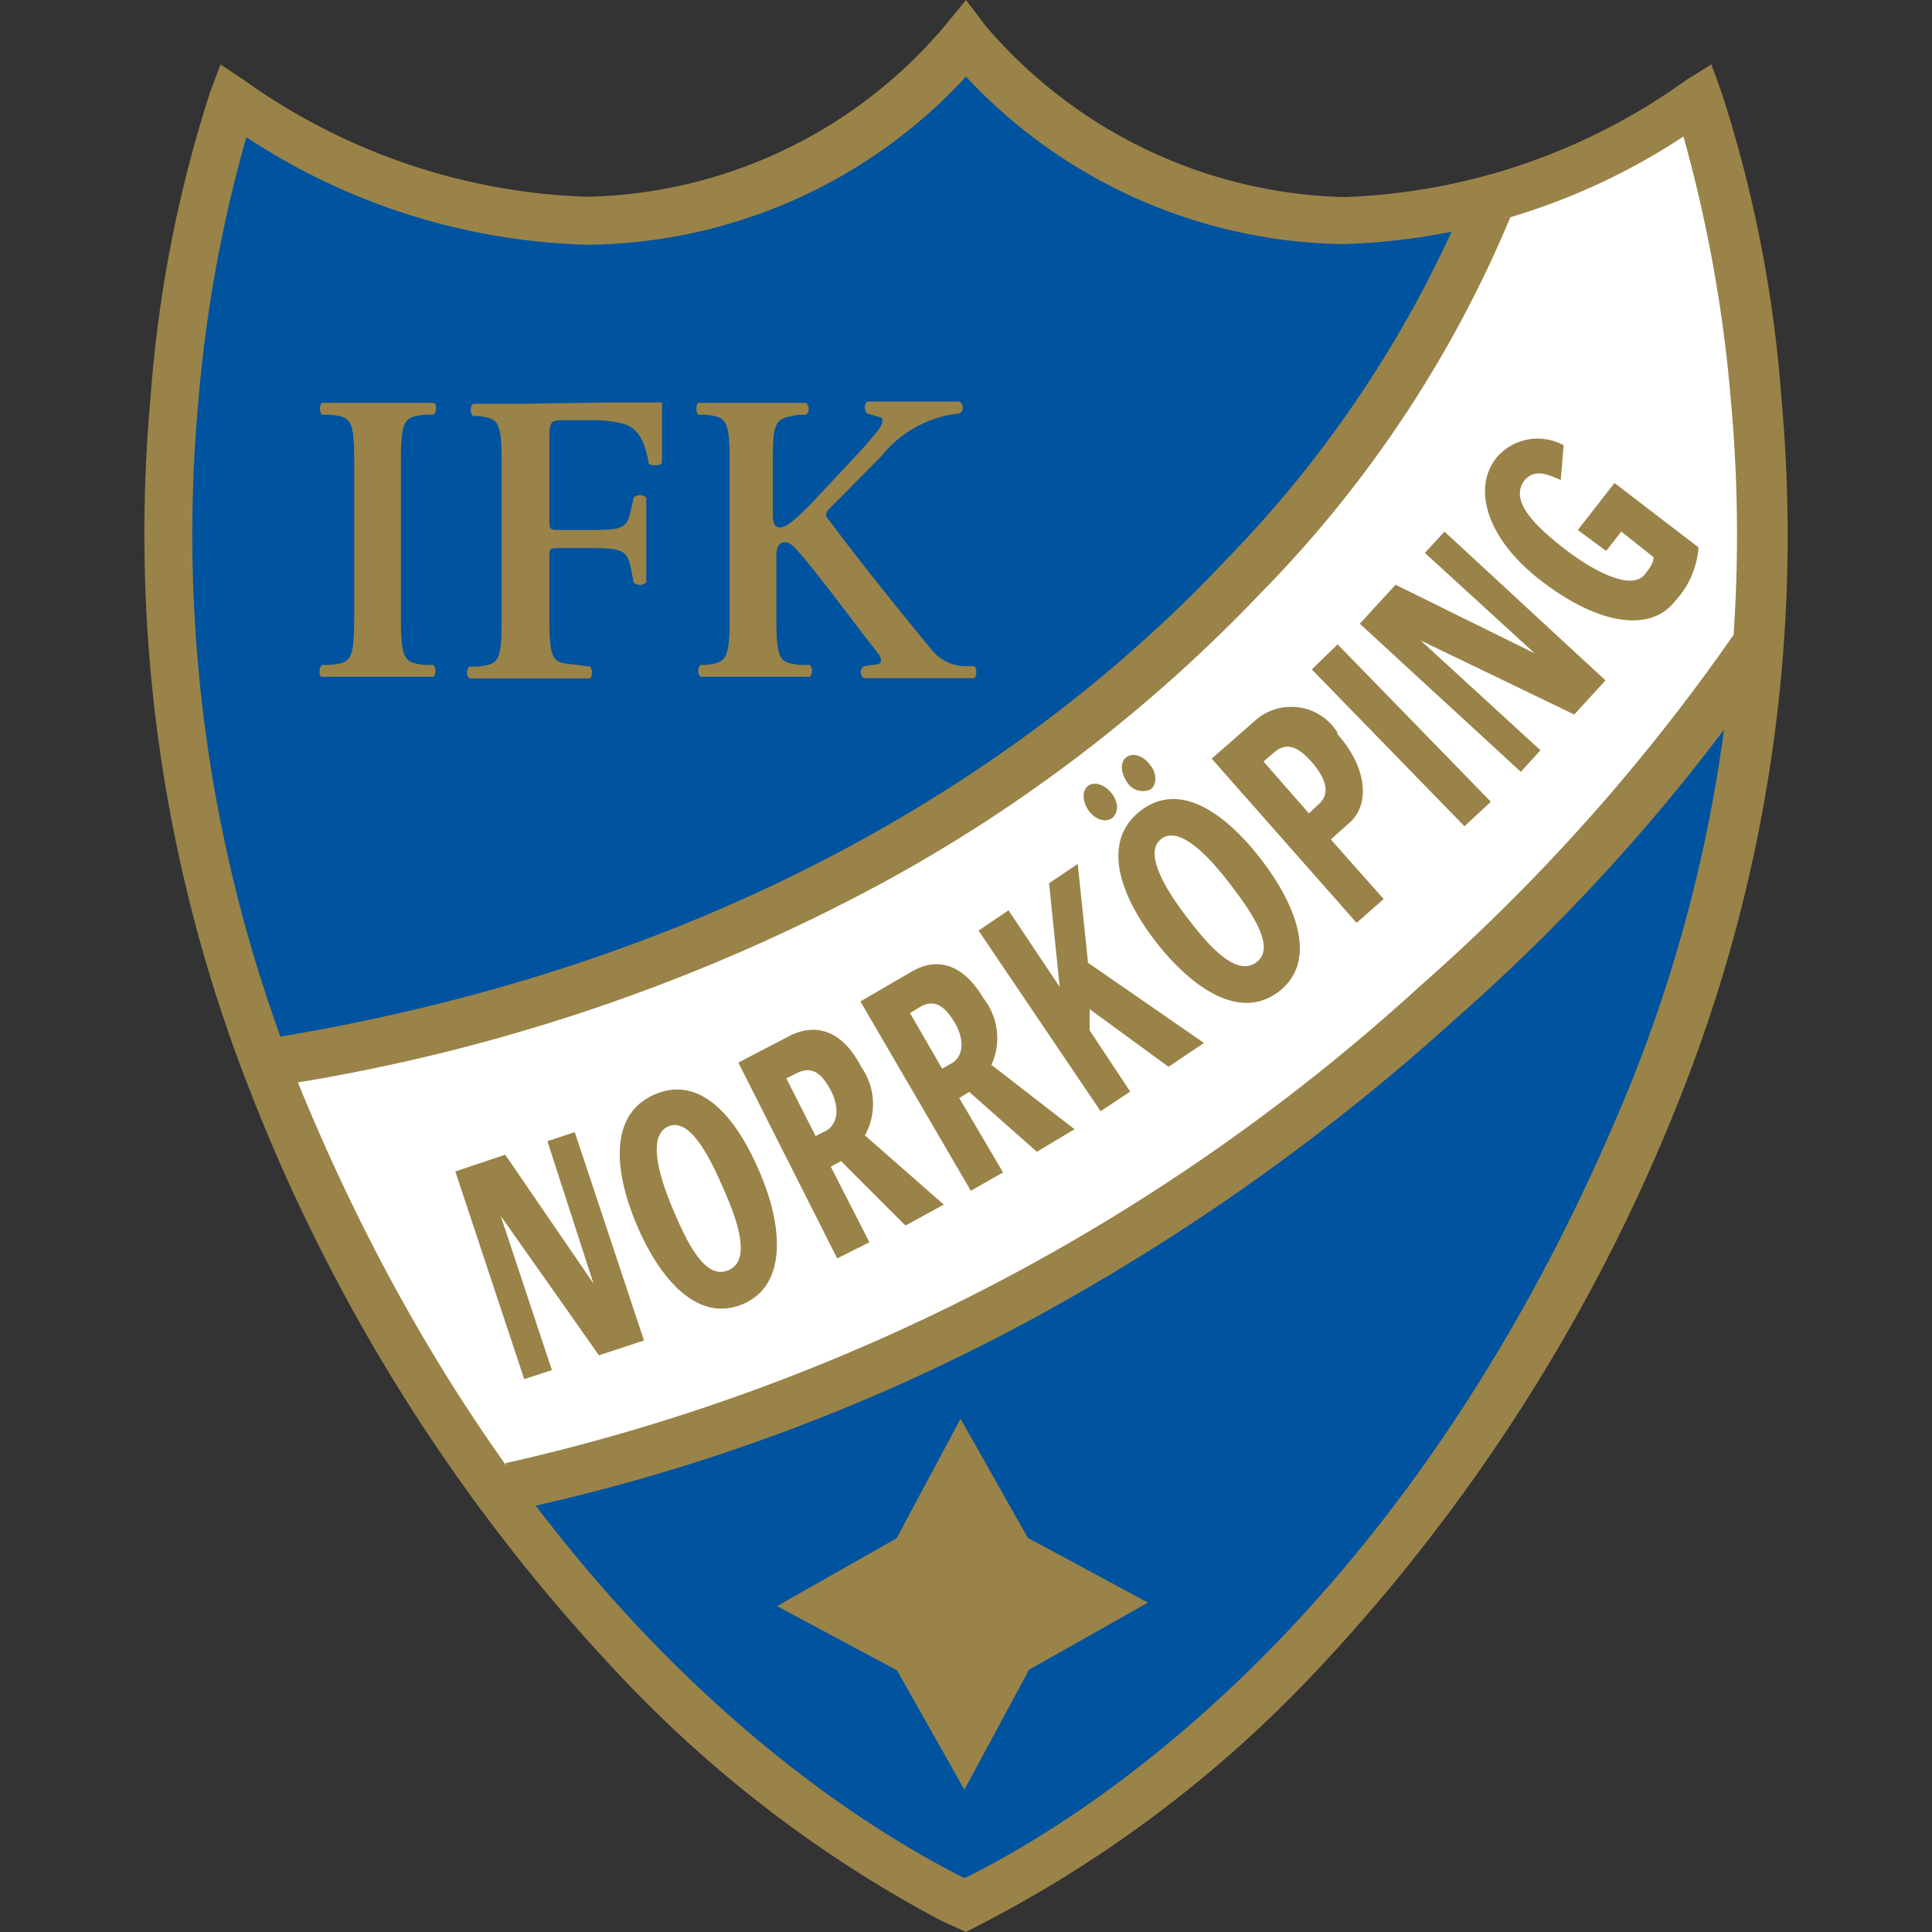 <?xml version="1.0" encoding="iso-8859-1"?>
<svg xmlns="http://www.w3.org/2000/svg" width="60" height="60" viewBox="0 0 60 60"><rect x="0" y="0" width="60" height="60" fill="#333333" stroke="none"/><defs><style>.cls-1{fill:#00539f;}.cls-2{fill:#fff;}.cls-3{fill:#9a8348;}</style></defs><g id="Norrkoping"><path class="cls-1" d="M30,1.35S21.42,12.65,7.19,3.23A46.41,46.41,0,0,0,8.44,33.79c6.49,16.12,16.54,23,21.14,25.33l.41.18.35-.17C34.94,56.82,45,49.92,51.48,33.8A46.48,46.48,0,0,0,52.73,3.24C38.5,12.66,29.92,1.36,29.92,1.36"/><path class="cls-2" d="M46.21,6.33s-3.9,11.3-17,19.25A53.39,53.39,0,0,1,8.26,33s4.47,11,7.12,13.39c0,0,12.14-1.95,24.83-11.72,0,0,7-4.32,14.52-14.79,0,0,.41-11-2.1-16.6Z"/><path class="cls-3" d="M8.66,33.71l-.24-1.47C23.71,29.75,33,22.79,38.08,17.38A36.11,36.11,0,0,0,45.51,6.22l1.41.49A36.88,36.88,0,0,1,39.17,18.4a47.58,47.58,0,0,1-11.73,9A58.09,58.09,0,0,1,8.66,33.71Z"/><path class="cls-3" d="M16,46.9l-.3-1.46A62.47,62.47,0,0,0,44.15,30.58a60.47,60.47,0,0,0,9.67-10.84l1.25.8a60.33,60.33,0,0,1-9.92,11.15,67.5,67.5,0,0,1-12.22,8.79A60.14,60.14,0,0,1,16,46.9Z"/><path class="cls-3" d="M30,60l-.75-.34A38.41,38.41,0,0,1,19.22,52,55.81,55.81,0,0,1,7.79,33.94,47.24,47.24,0,0,1,4.68,12.28,40.28,40.28,0,0,1,6.53,2.85L6.85,2l.79.53A19.36,19.36,0,0,0,18.23,6.11h0A14.93,14.93,0,0,0,29.36.78L30,0l.59.78A15.12,15.12,0,0,0,41.76,6.12a19.31,19.31,0,0,0,10.6-3.63L53.15,2l.32.89a40.12,40.12,0,0,1,1.85,9.43A47.24,47.24,0,0,1,52.21,34,55.92,55.92,0,0,1,40.78,52a38.41,38.41,0,0,1-10.07,7.63Zm-.1-1.68.07,0,0,0c4.05-2,14.17-8.49,20.78-24.93a45.72,45.72,0,0,0,3-21,43.68,43.68,0,0,0-1.47-8.15,20.25,20.25,0,0,1-10.6,3.34A16.32,16.32,0,0,1,30,2.38,16.17,16.17,0,0,1,18.23,7.6h0A20.19,20.19,0,0,1,7.65,4.26a43,43,0,0,0-1.49,8.2,45.81,45.81,0,0,0,3,20.93C15.78,49.8,25.89,56.29,29.94,58.32Z"/><polygon class="cls-3" points="29.83 44.06 27.84 47.78 27.83 47.78 24.13 49.88 27.85 51.87 27.86 51.88 29.95 55.58 31.95 51.87 31.95 51.86 35.65 49.77 31.94 47.77 31.92 47.76 29.83 44.06"/><path class="cls-3" d="M12.45,19.16c0,1.37.12,1.41.72,1.49l.29,0c.09.09.08.32,0,.37-.56,0-1.15,0-1.71,0s-1.18,0-1.75,0c-.1,0-.11-.28,0-.37l.28,0c.61-.08.72-.12.72-1.49v-4.8c0-1.37-.11-1.4-.72-1.48l-.28,0c-.09-.09-.08-.32,0-.37.57,0,1.15,0,1.75,0s1.15,0,1.71,0c.11,0,.12.28,0,.37l-.29,0c-.6.08-.72.11-.72,1.48Z"/><path class="cls-3" d="M18.74,12.5c.82,0,1.55,0,1.82,0,0,.28,0,1.25,0,1.85,0,.11-.28.13-.41.06-.13-.75-.34-1.13-.83-1.26a4.09,4.09,0,0,0-1.08-.1H17.6c-.54,0-.54,0-.54.75v2.31c0,.32,0,.35.31.35h.76c1.12,0,1.33,0,1.45-.57l.1-.44a.3.3,0,0,1,.39,0c0,.34,0,.82,0,1.3s0,.94,0,1.34a.3.3,0,0,1-.39,0l-.1-.5c-.12-.55-.33-.57-1.45-.57h-.76c-.3,0-.31,0-.31.35v1.8c0,1.37.12,1.41.72,1.46l.54.07c.09.09.08.32,0,.37-.83,0-1.41,0-2,0s-1.15,0-1.74,0a.26.26,0,0,1,0-.37l.28,0c.61-.08.72-.12.72-1.49v-4.8c0-1.37-.11-1.4-.72-1.49l-.17,0a.28.28,0,0,1,0-.38c.45,0,1,0,1.6,0Z"/><path class="cls-3" d="M24,15.8c0,.34,0,.58.22.58s.54-.3,1-.77l1.32-1.41c.17-.17.54-.6.7-.8s.24-.41.09-.44l-.4-.12a.27.27,0,0,1,0-.37l1.45,0c.56,0,1,0,1.42,0a.22.22,0,0,1,0,.37,3.57,3.57,0,0,0-2.44,1.34c-.56.56-1.07,1.09-1.58,1.59-.15.16-.18.23,0,.43,1,1.34,2.24,2.87,3.17,4a1.37,1.37,0,0,0,1,.49l.31,0c.09.06.07.33,0,.37-.45,0-1,0-1.65,0s-1.22,0-1.78,0a.22.22,0,0,1,0-.37l.35-.05c.21,0,.23-.17.09-.35-.54-.67-2.08-2.76-2.56-3.25-.09-.09-.19-.2-.31-.2-.32,0-.29.31-.29.69v1.64c0,1.36.11,1.4.72,1.48l.32,0a.28.28,0,0,1,0,.37c-.61,0-1.19,0-1.76,0s-1.17,0-1.64,0a.29.29,0,0,1,0-.37l.19,0c.6-.09.72-.13.72-1.49V14.36c0-1.36-.12-1.4-.72-1.48l-.25,0c-.09-.09-.08-.32,0-.37.53,0,1.11,0,1.7,0s1.15,0,1.65,0a.27.27,0,0,1,0,.37l-.22,0C24.09,13,24,13,24,14.36V15.8Z"/><path class="cls-3" d="M18.6,42.09l-3.05-4.33,1.59,4.79-.86.28-2.14-6.45,1.55-.52,2.74,4L17,35.44l.85-.28L20,41.63Z"/><path class="cls-3" d="M22.45,36.88c.45,1,.9,2.26.17,2.57s-1.29-.87-1.74-1.94-.76-2.26-.12-2.53S22,35.83,22.45,36.88Zm1.15-.46c-.69-1.64-1.8-3.05-3.25-2.44s-1.28,2.39-.58,4.05,1.88,3.07,3.3,2.47S24.28,38,23.6,36.42Z"/><path class="cls-3" d="M25.81,33.88c.26.52.22,1-.14,1.23l-.34.17-.91-1.79.32-.16C25.12,33.14,25.46,33.2,25.81,33.88Zm3.5,3.53-2.45-2.15a2,2,0,0,0-.11-2.12c-.59-1.14-1.38-1.36-2.17-1L22.93,33,26,39.08l1-.5L25.8,36.23l.32-.17,2,2Z"/><path class="cls-3" d="M29.65,31.76c.29.5.29,1-.06,1.24l-.33.19-1-1.73.3-.18C28.92,31.07,29.26,31.1,29.65,31.76Zm3.72,3.31-2.58-2A2,2,0,0,0,30.54,31c-.65-1.1-1.46-1.27-2.22-.83l-1.6.93,3.43,5.88,1-.57L29.79,34.1l.31-.19,2.1,1.86Z"/><path class="cls-3" d="M36.29,33.13l-2.45-1.79V32l1.26,1.9-.92.61L30.39,28.9l.93-.63,1.59,2.38-.33-3.22.89-.6.32,3.07,3.6,2.49Z"/><path class="cls-3" d="M38.19,27.44c.7.91,1.45,2,.82,2.45s-1.47-.51-2.17-1.43-1.32-2-.77-2.41S37.5,26.54,38.19,27.44Zm-3.65-2.78c-.21-.29-.54-.4-.74-.26s-.19.48,0,.76.53.4.73.25S34.75,24.94,34.54,24.66Zm1.18-.9c-.2-.28-.52-.4-.73-.25s-.19.47,0,.76a.57.57,0,0,0,.73.25C35.94,24.38,35.93,24,35.72,23.76Zm3.46,2.95c-1.08-1.41-2.52-2.49-3.76-1.53s-.63,2.64.47,4.06,2.61,2.49,3.83,1.55S40.25,28.1,39.18,26.71Z"/><path class="cls-3" d="M40.75,23.68c.37.43.61.93.21,1.29l-.31.29-1.41-1.61.35-.3C40,23,40.39,23.27,40.75,23.68Zm.8-.91A1.69,1.69,0,0,0,39,22.36l-1.37,1.2,4.5,5.1.84-.74-1.64-1.85.58-.52c.62-.54.59-1.68-.4-2.78Z"/><path class="cls-3" d="M45.48,25.66l-4.74-4.87.8-.78L46.3,24.9Z"/><path class="cls-3" d="M48.89,22.19l-4.77-2.3,3.72,3.41-.61.67-5-4.6,1.11-1.21,4.32,2.13-3.41-3.12.61-.66,5,4.62Z"/><path class="cls-3" d="M52,18.69c-.74.94-2.35.75-4.21-.71-1.57-1.23-2.09-2.78-1.32-3.76a1.67,1.67,0,0,1,2.09-.39l-.09,1.08c-.51-.24-.84-.31-1.12,0-.49.63.31,1.41,1.22,2.12s2.1,1.33,2.51.81c.19-.24.28-.39.27-.54l-1-.79-.47.6L49,16.46,50.14,15l2.61,2A2.76,2.76,0,0,1,52,18.69Z"/></g></svg>
